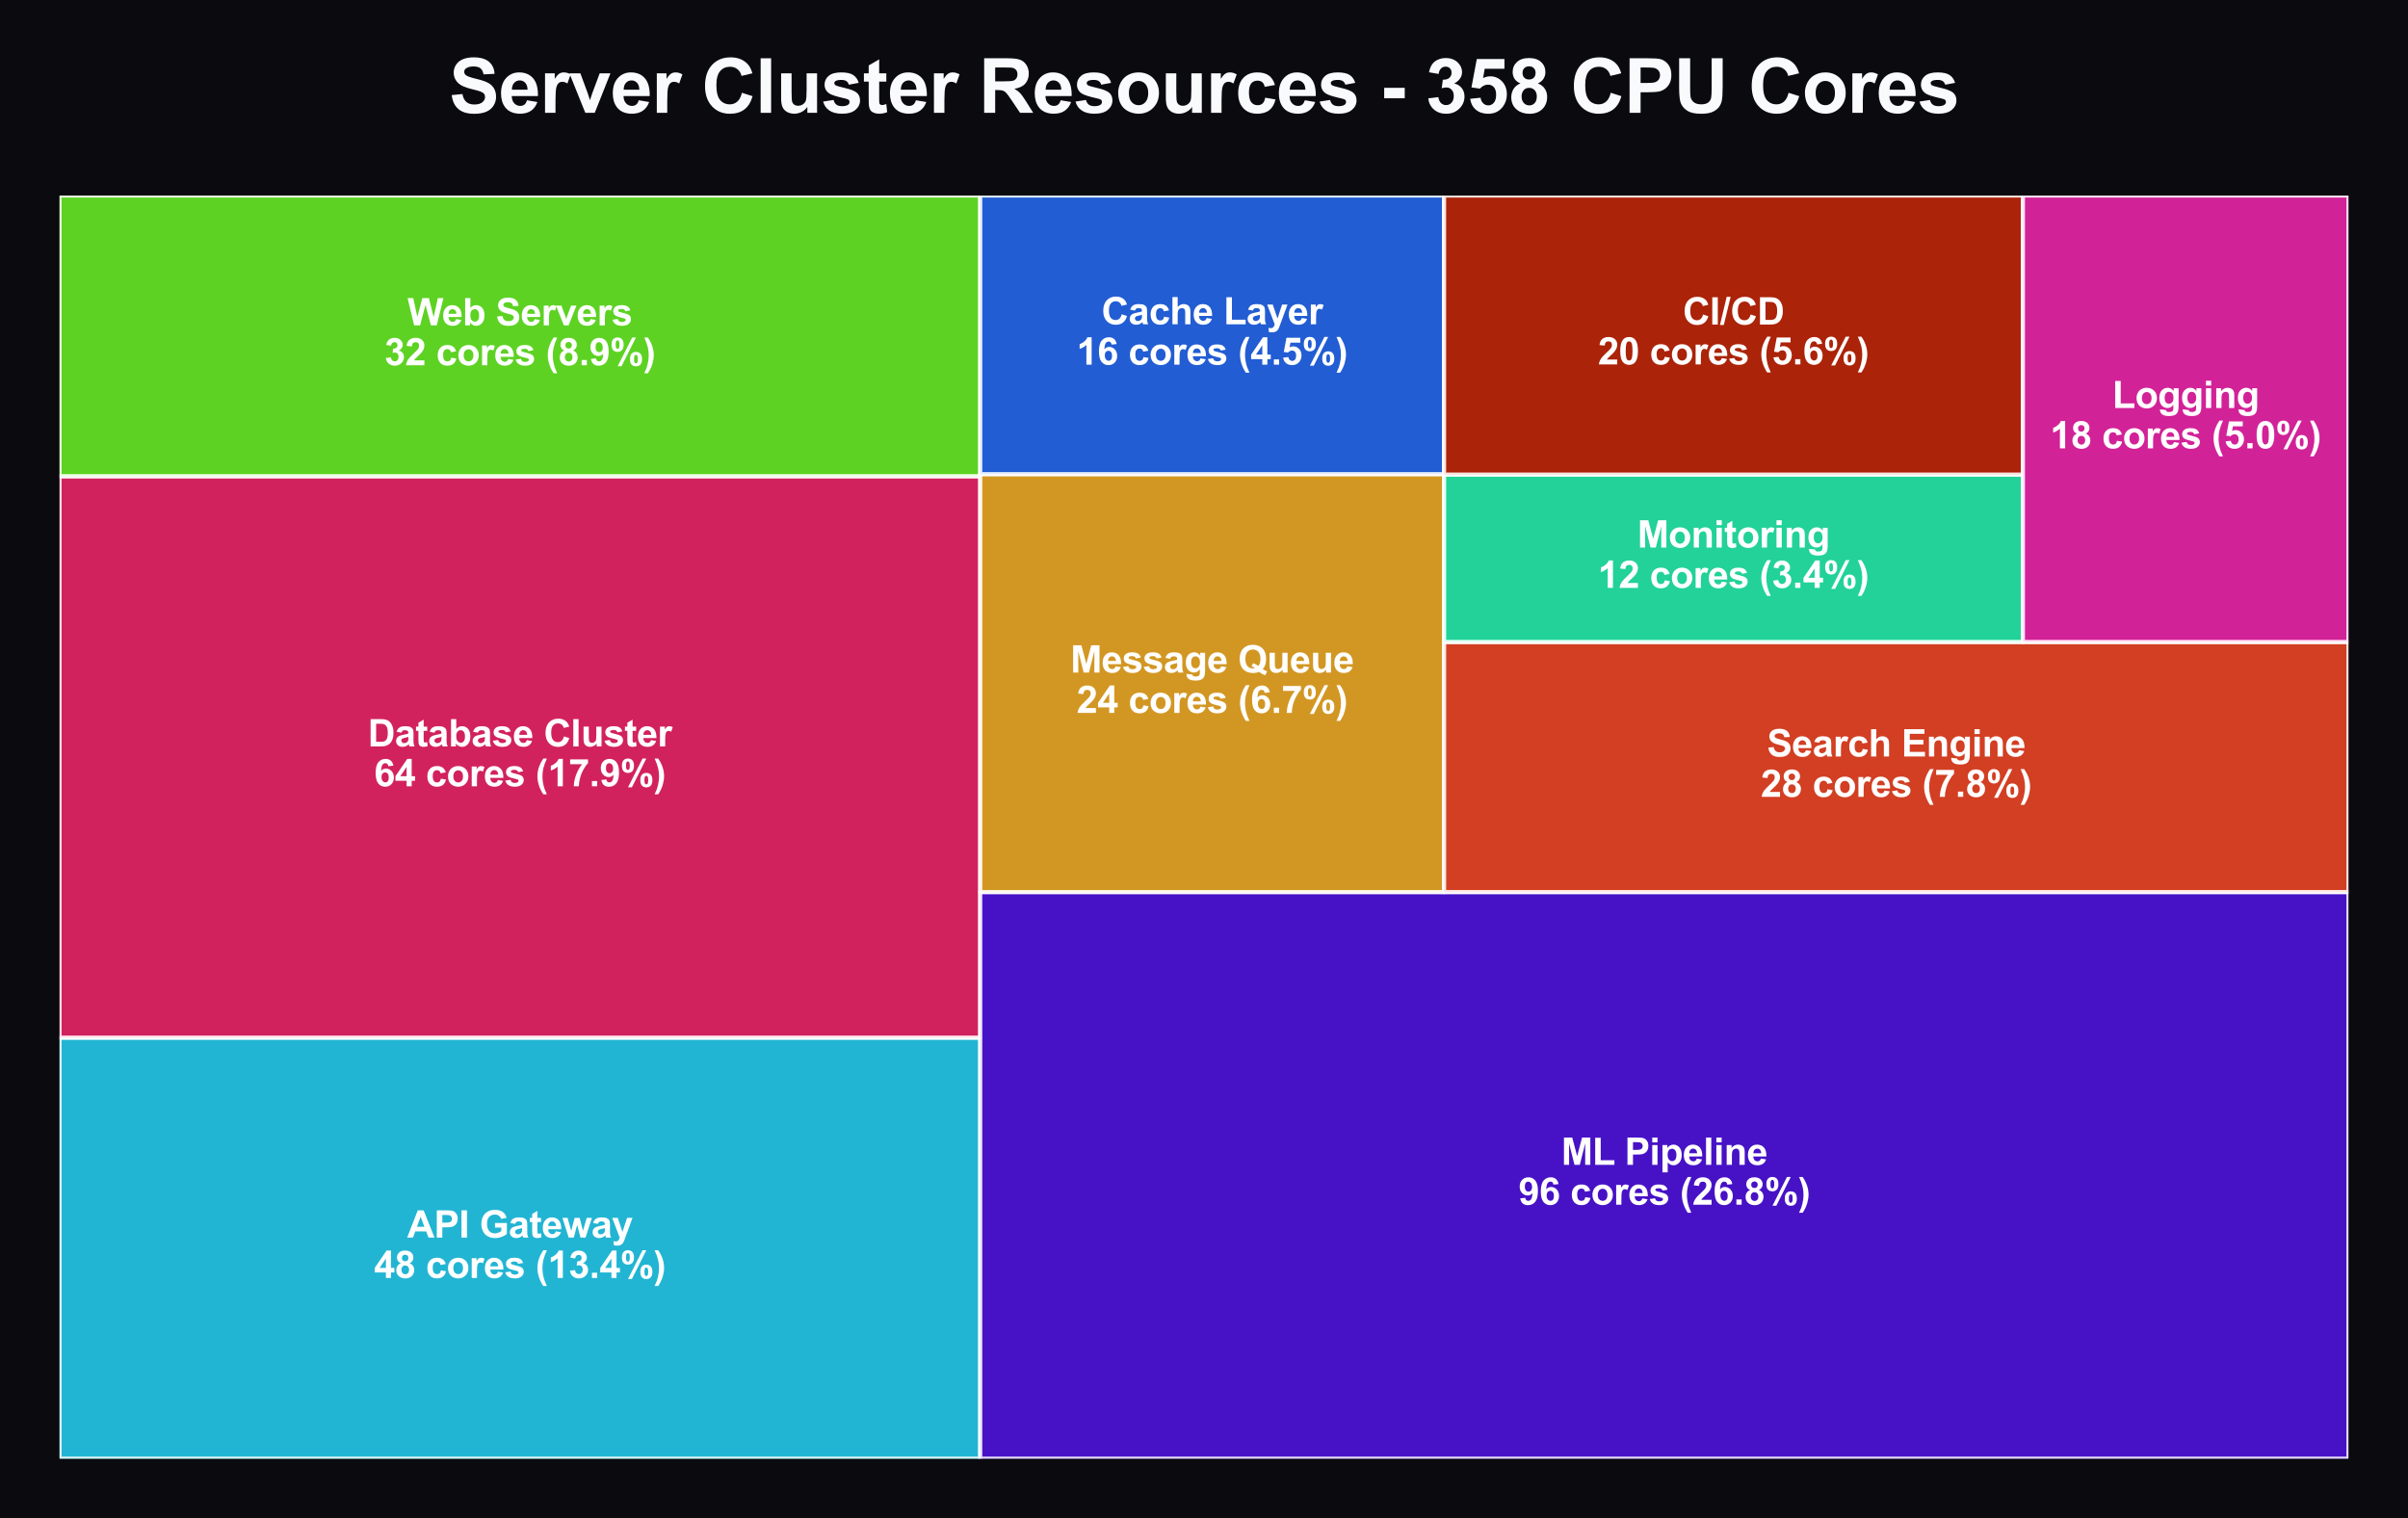 <?xml version="1.0" encoding="utf-8" standalone="no"?>
<!DOCTYPE svg PUBLIC "-//W3C//DTD SVG 1.1//EN"
  "http://www.w3.org/Graphics/SVG/1.1/DTD/svg11.dtd">
<svg xmlns:xlink="http://www.w3.org/1999/xlink" viewBox="0 0 582.28 367.124" xmlns="http://www.w3.org/2000/svg" version="1.1">
 <defs>
  <style type="text/css">*{stroke-linejoin: round; stroke-linecap: butt}</style>
 </defs>
 <g id="figure_1">
  <g id="patch_1">
   <path d="M 0 367.124 
L 582.28 367.124 
L 582.28 0 
L 0 0 
z
" style="fill: #0a0a0f"/>
  </g>
  <g id="axes_1">
   <g id="patch_2">
    <path d="M 14.4 352.724 
L 237.029 352.724 
L 237.029 250.911 
L 14.4 250.911 
z
" clip-path="url(#p303efab7e3)" style="fill: #27d3f5; opacity: 0.85; stroke: #ffffff; stroke-linejoin: miter"/>
   </g>
   <g id="patch_3">
    <path d="M 14.4 250.911 
L 237.029 250.911 
L 237.029 115.16 
L 14.4 115.16 
z
" clip-path="url(#p303efab7e3)" style="fill: #f5276c; opacity: 0.85; stroke: #ffffff; stroke-linejoin: miter"/>
   </g>
   <g id="patch_4">
    <path d="M 14.4 115.16 
L 237.029 115.16 
L 237.029 47.284 
L 14.4 47.284 
z
" clip-path="url(#p303efab7e3)" style="fill: #6cf527; opacity: 0.85; stroke: #ffffff; stroke-linejoin: miter"/>
   </g>
   <g id="patch_5">
    <path d="M 237.029 352.724 
L 567.88 352.724 
L 567.88 215.704 
L 237.029 215.704 
z
" clip-path="url(#p303efab7e3)" style="fill: #5314e6; opacity: 0.85; stroke: #ffffff; stroke-linejoin: miter"/>
   </g>
   <g id="patch_6">
    <path d="M 237.029 215.704 
L 349.182 215.704 
L 349.182 114.652 
L 237.029 114.652 
z
" clip-path="url(#p303efab7e3)" style="fill: #f5b027; opacity: 0.85; stroke: #ffffff; stroke-linejoin: miter"/>
   </g>
   <g id="patch_7">
    <path d="M 237.029 114.652 
L 349.182 114.652 
L 349.182 47.284 
L 237.029 47.284 
z
" clip-path="url(#p303efab7e3)" style="fill: #276cf5; opacity: 0.85; stroke: #ffffff; stroke-linejoin: miter"/>
   </g>
   <g id="patch_8">
    <path d="M 349.182 215.704 
L 567.88 215.704 
L 567.88 155.246 
L 349.182 155.246 
z
" clip-path="url(#p303efab7e3)" style="fill: #f54927; opacity: 0.85; stroke: #ffffff; stroke-linejoin: miter"/>
   </g>
   <g id="patch_9">
    <path d="M 349.182 155.246 
L 489.148 155.246 
L 489.148 114.76 
L 349.182 114.76 
z
" clip-path="url(#p303efab7e3)" style="fill: #27f5b0; opacity: 0.85; stroke: #ffffff; stroke-linejoin: miter"/>
   </g>
   <g id="patch_10">
    <path d="M 349.182 114.76 
L 489.148 114.76 
L 489.148 47.284 
L 349.182 47.284 
z
" clip-path="url(#p303efab7e3)" style="fill: #c82909; opacity: 0.85; stroke: #ffffff; stroke-linejoin: miter"/>
   </g>
   <g id="patch_11">
    <path d="M 489.148 155.246 
L 567.88 155.246 
L 567.88 47.284 
L 489.148 47.284 
z
" clip-path="url(#p303efab7e3)" style="fill: #f527b0; opacity: 0.85; stroke: #ffffff; stroke-linejoin: miter"/>
   </g>
   <g id="text_1">
    <!-- API Gateway -->
    <g style="fill: #ffffff" transform="translate(98.454 299.268) scale(0.09 -0.09)">
     <defs>
      <path id="Arial-BoldMT-41" d="M 4597 0 
L 3591 0 
L 3191 1041 
L 1359 1041 
L 981 0 
L 0 0 
L 1784 4581 
L 2763 4581 
L 4597 0 
z
M 2894 1813 
L 2263 3513 
L 1644 1813 
L 2894 1813 
z
" transform="scale(0.016)"/>
      <path id="Arial-BoldMT-50" d="M 466 0 
L 466 4581 
L 1950 4581 
Q 2794 4581 3050 4513 
Q 3444 4409 3709 4064 
Q 3975 3719 3975 3172 
Q 3975 2750 3822 2462 
Q 3669 2175 3433 2011 
Q 3197 1847 2953 1794 
Q 2622 1728 1994 1728 
L 1391 1728 
L 1391 0 
L 466 0 
z
M 1391 3806 
L 1391 2506 
L 1897 2506 
Q 2444 2506 2628 2578 
Q 2813 2650 2917 2803 
Q 3022 2956 3022 3159 
Q 3022 3409 2875 3571 
Q 2728 3734 2503 3775 
Q 2338 3806 1838 3806 
L 1391 3806 
z
" transform="scale(0.016)"/>
      <path id="Arial-BoldMT-49" d="M 438 0 
L 438 4581 
L 1363 4581 
L 1363 0 
L 438 0 
z
" transform="scale(0.016)"/>
      <path id="Arial-BoldMT-20" transform="scale(0.016)"/>
      <path id="Arial-BoldMT-47" d="M 2597 1684 
L 2597 2456 
L 4591 2456 
L 4591 631 
Q 4300 350 3748 136 
Q 3197 -78 2631 -78 
Q 1913 -78 1378 223 
Q 844 525 575 1086 
Q 306 1647 306 2306 
Q 306 3022 606 3578 
Q 906 4134 1484 4431 
Q 1925 4659 2581 4659 
Q 3434 4659 3914 4301 
Q 4394 3944 4531 3313 
L 3613 3141 
Q 3516 3478 3248 3673 
Q 2981 3869 2581 3869 
Q 1975 3869 1617 3484 
Q 1259 3100 1259 2344 
Q 1259 1528 1621 1120 
Q 1984 713 2572 713 
Q 2863 713 3155 827 
Q 3447 941 3656 1103 
L 3656 1684 
L 2597 1684 
z
" transform="scale(0.016)"/>
      <path id="Arial-BoldMT-61" d="M 1116 2306 
L 319 2450 
Q 453 2931 781 3162 
Q 1109 3394 1756 3394 
Q 2344 3394 2631 3255 
Q 2919 3116 3036 2902 
Q 3153 2688 3153 2116 
L 3144 1091 
Q 3144 653 3186 445 
Q 3228 238 3344 0 
L 2475 0 
Q 2441 88 2391 259 
Q 2369 338 2359 363 
Q 2134 144 1878 34 
Q 1622 -75 1331 -75 
Q 819 -75 523 203 
Q 228 481 228 906 
Q 228 1188 362 1408 
Q 497 1628 739 1745 
Q 981 1863 1438 1950 
Q 2053 2066 2291 2166 
L 2291 2253 
Q 2291 2506 2166 2614 
Q 2041 2722 1694 2722 
Q 1459 2722 1328 2630 
Q 1197 2538 1116 2306 
z
M 2291 1594 
Q 2122 1538 1756 1459 
Q 1391 1381 1278 1306 
Q 1106 1184 1106 997 
Q 1106 813 1243 678 
Q 1381 544 1594 544 
Q 1831 544 2047 700 
Q 2206 819 2256 991 
Q 2291 1103 2291 1419 
L 2291 1594 
z
" transform="scale(0.016)"/>
      <path id="Arial-BoldMT-74" d="M 1981 3319 
L 1981 2619 
L 1381 2619 
L 1381 1281 
Q 1381 875 1398 808 
Q 1416 741 1477 697 
Q 1538 653 1625 653 
Q 1747 653 1978 738 
L 2053 56 
Q 1747 -75 1359 -75 
Q 1122 -75 931 4 
Q 741 84 652 211 
Q 563 338 528 553 
Q 500 706 500 1172 
L 500 2619 
L 97 2619 
L 97 3319 
L 500 3319 
L 500 3978 
L 1381 4491 
L 1381 3319 
L 1981 3319 
z
" transform="scale(0.016)"/>
      <path id="Arial-BoldMT-65" d="M 2381 1056 
L 3256 909 
Q 3088 428 2723 176 
Q 2359 -75 1813 -75 
Q 947 -75 531 491 
Q 203 944 203 1634 
Q 203 2459 634 2926 
Q 1066 3394 1725 3394 
Q 2466 3394 2894 2905 
Q 3322 2416 3303 1406 
L 1103 1406 
Q 1113 1016 1316 798 
Q 1519 581 1822 581 
Q 2028 581 2168 693 
Q 2309 806 2381 1056 
z
M 2431 1944 
Q 2422 2325 2234 2523 
Q 2047 2722 1778 2722 
Q 1491 2722 1303 2513 
Q 1116 2303 1119 1944 
L 2431 1944 
z
" transform="scale(0.016)"/>
      <path id="Arial-BoldMT-77" d="M 1078 0 
L 28 3319 
L 881 3319 
L 1503 1144 
L 2075 3319 
L 2922 3319 
L 3475 1144 
L 4109 3319 
L 4975 3319 
L 3909 0 
L 3066 0 
L 2494 2134 
L 1931 0 
L 1078 0 
z
" transform="scale(0.016)"/>
      <path id="Arial-BoldMT-79" d="M 44 3319 
L 978 3319 
L 1772 963 
L 2547 3319 
L 3456 3319 
L 2284 125 
L 2075 -453 
Q 1959 -744 1854 -897 
Q 1750 -1050 1614 -1145 
Q 1478 -1241 1279 -1294 
Q 1081 -1347 831 -1347 
Q 578 -1347 334 -1294 
L 256 -606 
Q 463 -647 628 -647 
Q 934 -647 1081 -467 
Q 1228 -288 1306 -9 
L 44 3319 
z
" transform="scale(0.016)"/>
     </defs>
     <use xlink:href="#Arial-BoldMT-41"/>
     <use xlink:href="#Arial-BoldMT-50" transform="translate(72.217 0)"/>
     <use xlink:href="#Arial-BoldMT-49" transform="translate(138.916 0)"/>
     <use xlink:href="#Arial-BoldMT-20" transform="translate(166.699 0)"/>
     <use xlink:href="#Arial-BoldMT-47" transform="translate(194.482 0)"/>
     <use xlink:href="#Arial-BoldMT-61" transform="translate(272.266 0)"/>
     <use xlink:href="#Arial-BoldMT-74" transform="translate(327.881 0)"/>
     <use xlink:href="#Arial-BoldMT-65" transform="translate(361.182 0)"/>
     <use xlink:href="#Arial-BoldMT-77" transform="translate(416.797 0)"/>
     <use xlink:href="#Arial-BoldMT-61" transform="translate(494.58 0)"/>
     <use xlink:href="#Arial-BoldMT-79" transform="translate(550.195 0)"/>
    </g>
    <!-- 48 cores (13.4%) -->
    <g style="fill: #ffffff" transform="translate(90.446 309.024) scale(0.09 -0.09)">
     <defs>
      <path id="Arial-BoldMT-34" d="M 1994 0 
L 1994 922 
L 119 922 
L 119 1691 
L 2106 4600 
L 2844 4600 
L 2844 1694 
L 3413 1694 
L 3413 922 
L 2844 922 
L 2844 0 
L 1994 0 
z
M 1994 1694 
L 1994 3259 
L 941 1694 
L 1994 1694 
z
" transform="scale(0.016)"/>
      <path id="Arial-BoldMT-38" d="M 1025 2472 
Q 684 2616 529 2867 
Q 375 3119 375 3419 
Q 375 3931 733 4265 
Q 1091 4600 1750 4600 
Q 2403 4600 2764 4265 
Q 3125 3931 3125 3419 
Q 3125 3100 2959 2851 
Q 2794 2603 2494 2472 
Q 2875 2319 3073 2025 
Q 3272 1731 3272 1347 
Q 3272 713 2867 316 
Q 2463 -81 1791 -81 
Q 1166 -81 750 247 
Q 259 634 259 1309 
Q 259 1681 443 1992 
Q 628 2303 1025 2472 
z
M 1206 3356 
Q 1206 3094 1354 2947 
Q 1503 2800 1750 2800 
Q 2000 2800 2150 2948 
Q 2300 3097 2300 3359 
Q 2300 3606 2151 3754 
Q 2003 3903 1759 3903 
Q 1506 3903 1356 3753 
Q 1206 3603 1206 3356 
z
M 1125 1394 
Q 1125 1031 1311 828 
Q 1497 625 1775 625 
Q 2047 625 2225 820 
Q 2403 1016 2403 1384 
Q 2403 1706 2222 1901 
Q 2041 2097 1763 2097 
Q 1441 2097 1283 1875 
Q 1125 1653 1125 1394 
z
" transform="scale(0.016)"/>
      <path id="Arial-BoldMT-63" d="M 3353 2338 
L 2488 2181 
Q 2444 2441 2289 2572 
Q 2134 2703 1888 2703 
Q 1559 2703 1364 2476 
Q 1169 2250 1169 1719 
Q 1169 1128 1367 884 
Q 1566 641 1900 641 
Q 2150 641 2309 783 
Q 2469 925 2534 1272 
L 3397 1125 
Q 3263 531 2881 228 
Q 2500 -75 1859 -75 
Q 1131 -75 698 384 
Q 266 844 266 1656 
Q 266 2478 700 2936 
Q 1134 3394 1875 3394 
Q 2481 3394 2839 3133 
Q 3197 2872 3353 2338 
z
" transform="scale(0.016)"/>
      <path id="Arial-BoldMT-6f" d="M 256 1706 
Q 256 2144 472 2553 
Q 688 2963 1083 3178 
Q 1478 3394 1966 3394 
Q 2719 3394 3200 2905 
Q 3681 2416 3681 1669 
Q 3681 916 3195 420 
Q 2709 -75 1972 -75 
Q 1516 -75 1102 131 
Q 688 338 472 736 
Q 256 1134 256 1706 
z
M 1156 1659 
Q 1156 1166 1390 903 
Q 1625 641 1969 641 
Q 2313 641 2545 903 
Q 2778 1166 2778 1666 
Q 2778 2153 2545 2415 
Q 2313 2678 1969 2678 
Q 1625 2678 1390 2415 
Q 1156 2153 1156 1659 
z
" transform="scale(0.016)"/>
      <path id="Arial-BoldMT-72" d="M 1300 0 
L 422 0 
L 422 3319 
L 1238 3319 
L 1238 2847 
Q 1447 3181 1614 3287 
Q 1781 3394 1994 3394 
Q 2294 3394 2572 3228 
L 2300 2463 
Q 2078 2606 1888 2606 
Q 1703 2606 1575 2504 
Q 1447 2403 1373 2137 
Q 1300 1872 1300 1025 
L 1300 0 
z
" transform="scale(0.016)"/>
      <path id="Arial-BoldMT-73" d="M 150 947 
L 1031 1081 
Q 1088 825 1259 692 
Q 1431 559 1741 559 
Q 2081 559 2253 684 
Q 2369 772 2369 919 
Q 2369 1019 2306 1084 
Q 2241 1147 2013 1200 
Q 950 1434 666 1628 
Q 272 1897 272 2375 
Q 272 2806 612 3100 
Q 953 3394 1669 3394 
Q 2350 3394 2681 3172 
Q 3013 2950 3138 2516 
L 2309 2363 
Q 2256 2556 2107 2659 
Q 1959 2763 1684 2763 
Q 1338 2763 1188 2666 
Q 1088 2597 1088 2488 
Q 1088 2394 1175 2328 
Q 1294 2241 1995 2081 
Q 2697 1922 2975 1691 
Q 3250 1456 3250 1038 
Q 3250 581 2869 253 
Q 2488 -75 1741 -75 
Q 1063 -75 667 200 
Q 272 475 150 947 
z
" transform="scale(0.016)"/>
      <path id="Arial-BoldMT-28" d="M 1916 -1347 
L 1313 -1347 
Q 834 -625 584 153 
Q 334 931 334 1659 
Q 334 2563 644 3369 
Q 913 4069 1325 4659 
L 1925 4659 
Q 1497 3713 1336 3048 
Q 1175 2384 1175 1641 
Q 1175 1128 1270 590 
Q 1366 53 1531 -431 
Q 1641 -750 1916 -1347 
z
" transform="scale(0.016)"/>
      <path id="Arial-BoldMT-31" d="M 2519 0 
L 1641 0 
L 1641 3309 
Q 1159 2859 506 2644 
L 506 3441 
Q 850 3553 1253 3867 
Q 1656 4181 1806 4600 
L 2519 4600 
L 2519 0 
z
" transform="scale(0.016)"/>
      <path id="Arial-BoldMT-33" d="M 241 1216 
L 1091 1319 
Q 1131 994 1309 822 
Q 1488 650 1741 650 
Q 2013 650 2198 856 
Q 2384 1063 2384 1413 
Q 2384 1744 2206 1937 
Q 2028 2131 1772 2131 
Q 1603 2131 1369 2066 
L 1466 2781 
Q 1822 2772 2009 2936 
Q 2197 3100 2197 3372 
Q 2197 3603 2059 3740 
Q 1922 3878 1694 3878 
Q 1469 3878 1309 3722 
Q 1150 3566 1116 3266 
L 306 3403 
Q 391 3819 561 4067 
Q 731 4316 1036 4458 
Q 1341 4600 1719 4600 
Q 2366 4600 2756 4188 
Q 3078 3850 3078 3425 
Q 3078 2822 2419 2463 
Q 2813 2378 3048 2084 
Q 3284 1791 3284 1375 
Q 3284 772 2843 347 
Q 2403 -78 1747 -78 
Q 1125 -78 715 280 
Q 306 638 241 1216 
z
" transform="scale(0.016)"/>
      <path id="Arial-BoldMT-2e" d="M 459 0 
L 459 878 
L 1338 878 
L 1338 0 
L 459 0 
z
" transform="scale(0.016)"/>
      <path id="Arial-BoldMT-25" d="M 278 3450 
Q 278 4066 548 4362 
Q 819 4659 1281 4659 
Q 1759 4659 2029 4364 
Q 2300 4069 2300 3450 
Q 2300 2834 2029 2537 
Q 1759 2241 1297 2241 
Q 819 2241 548 2536 
Q 278 2831 278 3450 
z
M 963 3456 
Q 963 3009 1066 2856 
Q 1144 2744 1281 2744 
Q 1422 2744 1500 2856 
Q 1600 3009 1600 3456 
Q 1600 3903 1500 4053 
Q 1422 4169 1281 4169 
Q 1144 4169 1066 4056 
Q 963 3903 963 3456 
z
M 1950 -175 
L 1300 -175 
L 3741 4659 
L 4372 4659 
L 1950 -175 
z
M 3369 1028 
Q 3369 1644 3639 1941 
Q 3909 2238 4378 2238 
Q 4850 2238 5120 1941 
Q 5391 1644 5391 1028 
Q 5391 409 5120 112 
Q 4850 -184 4388 -184 
Q 3909 -184 3639 112 
Q 3369 409 3369 1028 
z
M 4053 1031 
Q 4053 584 4156 434 
Q 4234 319 4372 319 
Q 4513 319 4588 431 
Q 4691 584 4691 1031 
Q 4691 1478 4591 1631 
Q 4513 1744 4372 1744 
Q 4231 1744 4156 1631 
Q 4053 1478 4053 1031 
z
" transform="scale(0.016)"/>
      <path id="Arial-BoldMT-29" d="M 216 -1347 
Q 475 -791 581 -494 
Q 688 -197 778 190 
Q 869 578 912 926 
Q 956 1275 956 1641 
Q 956 2384 797 3048 
Q 638 3713 209 4659 
L 806 4659 
Q 1278 3988 1539 3234 
Q 1800 2481 1800 1706 
Q 1800 1053 1594 306 
Q 1359 -531 822 -1347 
L 216 -1347 
z
" transform="scale(0.016)"/>
     </defs>
     <use xlink:href="#Arial-BoldMT-34"/>
     <use xlink:href="#Arial-BoldMT-38" transform="translate(55.615 0)"/>
     <use xlink:href="#Arial-BoldMT-20" transform="translate(111.23 0)"/>
     <use xlink:href="#Arial-BoldMT-63" transform="translate(139.014 0)"/>
     <use xlink:href="#Arial-BoldMT-6f" transform="translate(194.629 0)"/>
     <use xlink:href="#Arial-BoldMT-72" transform="translate(255.713 0)"/>
     <use xlink:href="#Arial-BoldMT-65" transform="translate(294.629 0)"/>
     <use xlink:href="#Arial-BoldMT-73" transform="translate(350.244 0)"/>
     <use xlink:href="#Arial-BoldMT-20" transform="translate(405.859 0)"/>
     <use xlink:href="#Arial-BoldMT-28" transform="translate(433.643 0)"/>
     <use xlink:href="#Arial-BoldMT-31" transform="translate(466.943 0)"/>
     <use xlink:href="#Arial-BoldMT-33" transform="translate(522.559 0)"/>
     <use xlink:href="#Arial-BoldMT-2e" transform="translate(578.174 0)"/>
     <use xlink:href="#Arial-BoldMT-34" transform="translate(605.957 0)"/>
     <use xlink:href="#Arial-BoldMT-25" transform="translate(661.572 0)"/>
     <use xlink:href="#Arial-BoldMT-29" transform="translate(750.488 0)"/>
    </g>
   </g>
   <g id="text_2">
    <!-- Database Cluster -->
    <g style="fill: #ffffff" transform="translate(88.952 180.49) scale(0.09 -0.09)">
     <defs>
      <path id="Arial-BoldMT-44" d="M 463 4581 
L 2153 4581 
Q 2725 4581 3025 4494 
Q 3428 4375 3715 4072 
Q 4003 3769 4153 3330 
Q 4303 2891 4303 2247 
Q 4303 1681 4163 1272 
Q 3991 772 3672 463 
Q 3431 228 3022 97 
Q 2716 0 2203 0 
L 463 0 
L 463 4581 
z
M 1388 3806 
L 1388 772 
L 2078 772 
Q 2466 772 2638 816 
Q 2863 872 3011 1006 
Q 3159 1141 3253 1448 
Q 3347 1756 3347 2288 
Q 3347 2819 3253 3103 
Q 3159 3388 2990 3547 
Q 2822 3706 2563 3763 
Q 2369 3806 1803 3806 
L 1388 3806 
z
" transform="scale(0.016)"/>
      <path id="Arial-BoldMT-62" d="M 422 0 
L 422 4581 
L 1300 4581 
L 1300 2931 
Q 1706 3394 2263 3394 
Q 2869 3394 3266 2955 
Q 3663 2516 3663 1694 
Q 3663 844 3258 384 
Q 2853 -75 2275 -75 
Q 1991 -75 1714 67 
Q 1438 209 1238 488 
L 1238 0 
L 422 0 
z
M 1294 1731 
Q 1294 1216 1456 969 
Q 1684 619 2063 619 
Q 2353 619 2558 867 
Q 2763 1116 2763 1650 
Q 2763 2219 2556 2470 
Q 2350 2722 2028 2722 
Q 1713 2722 1503 2476 
Q 1294 2231 1294 1731 
z
" transform="scale(0.016)"/>
      <path id="Arial-BoldMT-43" d="M 3397 1684 
L 4294 1400 
Q 4088 650 3608 286 
Q 3128 -78 2391 -78 
Q 1478 -78 890 545 
Q 303 1169 303 2250 
Q 303 3394 893 4026 
Q 1484 4659 2447 4659 
Q 3288 4659 3813 4163 
Q 4125 3869 4281 3319 
L 3366 3100 
Q 3284 3456 3026 3662 
Q 2769 3869 2400 3869 
Q 1891 3869 1573 3503 
Q 1256 3138 1256 2319 
Q 1256 1450 1568 1081 
Q 1881 713 2381 713 
Q 2750 713 3015 947 
Q 3281 1181 3397 1684 
z
" transform="scale(0.016)"/>
      <path id="Arial-BoldMT-6c" d="M 459 0 
L 459 4581 
L 1338 4581 
L 1338 0 
L 459 0 
z
" transform="scale(0.016)"/>
      <path id="Arial-BoldMT-75" d="M 2644 0 
L 2644 497 
Q 2463 231 2167 78 
Q 1872 -75 1544 -75 
Q 1209 -75 943 72 
Q 678 219 559 484 
Q 441 750 441 1219 
L 441 3319 
L 1319 3319 
L 1319 1794 
Q 1319 1094 1367 936 
Q 1416 778 1544 686 
Q 1672 594 1869 594 
Q 2094 594 2272 717 
Q 2450 841 2515 1023 
Q 2581 1206 2581 1919 
L 2581 3319 
L 3459 3319 
L 3459 0 
L 2644 0 
z
" transform="scale(0.016)"/>
     </defs>
     <use xlink:href="#Arial-BoldMT-44"/>
     <use xlink:href="#Arial-BoldMT-61" transform="translate(72.217 0)"/>
     <use xlink:href="#Arial-BoldMT-74" transform="translate(127.832 0)"/>
     <use xlink:href="#Arial-BoldMT-61" transform="translate(161.133 0)"/>
     <use xlink:href="#Arial-BoldMT-62" transform="translate(216.748 0)"/>
     <use xlink:href="#Arial-BoldMT-61" transform="translate(277.832 0)"/>
     <use xlink:href="#Arial-BoldMT-73" transform="translate(333.447 0)"/>
     <use xlink:href="#Arial-BoldMT-65" transform="translate(389.062 0)"/>
     <use xlink:href="#Arial-BoldMT-20" transform="translate(444.678 0)"/>
     <use xlink:href="#Arial-BoldMT-43" transform="translate(472.461 0)"/>
     <use xlink:href="#Arial-BoldMT-6c" transform="translate(544.678 0)"/>
     <use xlink:href="#Arial-BoldMT-75" transform="translate(572.461 0)"/>
     <use xlink:href="#Arial-BoldMT-73" transform="translate(633.545 0)"/>
     <use xlink:href="#Arial-BoldMT-74" transform="translate(689.16 0)"/>
     <use xlink:href="#Arial-BoldMT-65" transform="translate(722.461 0)"/>
     <use xlink:href="#Arial-BoldMT-72" transform="translate(778.076 0)"/>
    </g>
    <!-- 64 cores (17.9%) -->
    <g style="fill: #ffffff" transform="translate(90.446 190.128) scale(0.09 -0.09)">
     <defs>
      <path id="Arial-BoldMT-36" d="M 3247 3459 
L 2397 3366 
Q 2366 3628 2234 3753 
Q 2103 3878 1894 3878 
Q 1616 3878 1423 3628 
Q 1231 3378 1181 2588 
Q 1509 2975 1997 2975 
Q 2547 2975 2939 2556 
Q 3331 2138 3331 1475 
Q 3331 772 2918 347 
Q 2506 -78 1859 -78 
Q 1166 -78 719 461 
Q 272 1000 272 2228 
Q 272 3488 737 4044 
Q 1203 4600 1947 4600 
Q 2469 4600 2811 4308 
Q 3153 4016 3247 3459 
z
M 1256 1544 
Q 1256 1116 1453 883 
Q 1650 650 1903 650 
Q 2147 650 2309 840 
Q 2472 1031 2472 1466 
Q 2472 1913 2297 2120 
Q 2122 2328 1859 2328 
Q 1606 2328 1431 2129 
Q 1256 1931 1256 1544 
z
" transform="scale(0.016)"/>
      <path id="Arial-BoldMT-37" d="M 272 3703 
L 272 4519 
L 3275 4519 
L 3275 3881 
Q 2903 3516 2518 2831 
Q 2134 2147 1932 1376 
Q 1731 606 1734 0 
L 888 0 
Q 909 950 1279 1937 
Q 1650 2925 2269 3703 
L 272 3703 
z
" transform="scale(0.016)"/>
      <path id="Arial-BoldMT-39" d="M 291 1059 
L 1141 1153 
Q 1172 894 1303 769 
Q 1434 644 1650 644 
Q 1922 644 2112 894 
Q 2303 1144 2356 1931 
Q 2025 1547 1528 1547 
Q 988 1547 595 1964 
Q 203 2381 203 3050 
Q 203 3747 617 4173 
Q 1031 4600 1672 4600 
Q 2369 4600 2816 4061 
Q 3263 3522 3263 2288 
Q 3263 1031 2797 475 
Q 2331 -81 1584 -81 
Q 1047 -81 715 205 
Q 384 491 291 1059 
z
M 2278 2978 
Q 2278 3403 2083 3637 
Q 1888 3872 1631 3872 
Q 1388 3872 1227 3680 
Q 1066 3488 1066 3050 
Q 1066 2606 1241 2398 
Q 1416 2191 1678 2191 
Q 1931 2191 2104 2391 
Q 2278 2591 2278 2978 
z
" transform="scale(0.016)"/>
     </defs>
     <use xlink:href="#Arial-BoldMT-36"/>
     <use xlink:href="#Arial-BoldMT-34" transform="translate(55.615 0)"/>
     <use xlink:href="#Arial-BoldMT-20" transform="translate(111.23 0)"/>
     <use xlink:href="#Arial-BoldMT-63" transform="translate(139.014 0)"/>
     <use xlink:href="#Arial-BoldMT-6f" transform="translate(194.629 0)"/>
     <use xlink:href="#Arial-BoldMT-72" transform="translate(255.713 0)"/>
     <use xlink:href="#Arial-BoldMT-65" transform="translate(294.629 0)"/>
     <use xlink:href="#Arial-BoldMT-73" transform="translate(350.244 0)"/>
     <use xlink:href="#Arial-BoldMT-20" transform="translate(405.859 0)"/>
     <use xlink:href="#Arial-BoldMT-28" transform="translate(433.643 0)"/>
     <use xlink:href="#Arial-BoldMT-31" transform="translate(466.943 0)"/>
     <use xlink:href="#Arial-BoldMT-37" transform="translate(522.559 0)"/>
     <use xlink:href="#Arial-BoldMT-2e" transform="translate(578.174 0)"/>
     <use xlink:href="#Arial-BoldMT-39" transform="translate(605.957 0)"/>
     <use xlink:href="#Arial-BoldMT-25" transform="translate(661.572 0)"/>
     <use xlink:href="#Arial-BoldMT-29" transform="translate(750.488 0)"/>
    </g>
   </g>
   <g id="text_3">
    <!-- Web Servers -->
    <g style="fill: #ffffff" transform="translate(98.53 78.677) scale(0.09 -0.09)">
     <defs>
      <path id="Arial-BoldMT-57" d="M 1116 0 
L 22 4581 
L 969 4581 
L 1659 1434 
L 2497 4581 
L 3597 4581 
L 4400 1381 
L 5103 4581 
L 6034 4581 
L 4922 0 
L 3941 0 
L 3028 3425 
L 2119 0 
L 1116 0 
z
" transform="scale(0.016)"/>
      <path id="Arial-BoldMT-53" d="M 231 1491 
L 1131 1578 
Q 1213 1125 1461 912 
Q 1709 700 2131 700 
Q 2578 700 2804 889 
Q 3031 1078 3031 1331 
Q 3031 1494 2936 1608 
Q 2841 1722 2603 1806 
Q 2441 1863 1863 2006 
Q 1119 2191 819 2459 
Q 397 2838 397 3381 
Q 397 3731 595 4036 
Q 794 4341 1167 4500 
Q 1541 4659 2069 4659 
Q 2931 4659 3367 4281 
Q 3803 3903 3825 3272 
L 2900 3231 
Q 2841 3584 2645 3739 
Q 2450 3894 2059 3894 
Q 1656 3894 1428 3728 
Q 1281 3622 1281 3444 
Q 1281 3281 1419 3166 
Q 1594 3019 2269 2859 
Q 2944 2700 3267 2529 
Q 3591 2359 3773 2064 
Q 3956 1769 3956 1334 
Q 3956 941 3737 597 
Q 3519 253 3119 86 
Q 2719 -81 2122 -81 
Q 1253 -81 787 320 
Q 322 722 231 1491 
z
" transform="scale(0.016)"/>
      <path id="Arial-BoldMT-76" d="M 1372 0 
L 34 3319 
L 956 3319 
L 1581 1625 
L 1763 1059 
Q 1834 1275 1853 1344 
Q 1897 1484 1947 1625 
L 2578 3319 
L 3481 3319 
L 2163 0 
L 1372 0 
z
" transform="scale(0.016)"/>
     </defs>
     <use xlink:href="#Arial-BoldMT-57"/>
     <use xlink:href="#Arial-BoldMT-65" transform="translate(92.635 0)"/>
     <use xlink:href="#Arial-BoldMT-62" transform="translate(148.25 0)"/>
     <use xlink:href="#Arial-BoldMT-20" transform="translate(209.334 0)"/>
     <use xlink:href="#Arial-BoldMT-53" transform="translate(237.117 0)"/>
     <use xlink:href="#Arial-BoldMT-65" transform="translate(303.816 0)"/>
     <use xlink:href="#Arial-BoldMT-72" transform="translate(359.432 0)"/>
     <use xlink:href="#Arial-BoldMT-76" transform="translate(398.348 0)"/>
     <use xlink:href="#Arial-BoldMT-65" transform="translate(453.963 0)"/>
     <use xlink:href="#Arial-BoldMT-72" transform="translate(509.578 0)"/>
     <use xlink:href="#Arial-BoldMT-73" transform="translate(548.494 0)"/>
    </g>
    <!-- 32 cores (8.9%) -->
    <g style="fill: #ffffff" transform="translate(92.949 88.315) scale(0.09 -0.09)">
     <defs>
      <path id="Arial-BoldMT-32" d="M 3238 816 
L 3238 0 
L 159 0 
Q 209 463 459 877 
Q 709 1291 1447 1975 
Q 2041 2528 2175 2725 
Q 2356 2997 2356 3263 
Q 2356 3556 2198 3714 
Q 2041 3872 1763 3872 
Q 1488 3872 1325 3706 
Q 1163 3541 1138 3156 
L 263 3244 
Q 341 3969 753 4284 
Q 1166 4600 1784 4600 
Q 2463 4600 2850 4234 
Q 3238 3869 3238 3325 
Q 3238 3016 3127 2736 
Q 3016 2456 2775 2150 
Q 2616 1947 2200 1565 
Q 1784 1184 1673 1059 
Q 1563 934 1494 816 
L 3238 816 
z
" transform="scale(0.016)"/>
     </defs>
     <use xlink:href="#Arial-BoldMT-33"/>
     <use xlink:href="#Arial-BoldMT-32" transform="translate(55.615 0)"/>
     <use xlink:href="#Arial-BoldMT-20" transform="translate(111.23 0)"/>
     <use xlink:href="#Arial-BoldMT-63" transform="translate(139.014 0)"/>
     <use xlink:href="#Arial-BoldMT-6f" transform="translate(194.629 0)"/>
     <use xlink:href="#Arial-BoldMT-72" transform="translate(255.713 0)"/>
     <use xlink:href="#Arial-BoldMT-65" transform="translate(294.629 0)"/>
     <use xlink:href="#Arial-BoldMT-73" transform="translate(350.244 0)"/>
     <use xlink:href="#Arial-BoldMT-20" transform="translate(405.859 0)"/>
     <use xlink:href="#Arial-BoldMT-28" transform="translate(433.643 0)"/>
     <use xlink:href="#Arial-BoldMT-38" transform="translate(466.943 0)"/>
     <use xlink:href="#Arial-BoldMT-2e" transform="translate(522.559 0)"/>
     <use xlink:href="#Arial-BoldMT-39" transform="translate(550.342 0)"/>
     <use xlink:href="#Arial-BoldMT-25" transform="translate(605.957 0)"/>
     <use xlink:href="#Arial-BoldMT-29" transform="translate(694.873 0)"/>
    </g>
   </g>
   <g id="text_4">
    <!-- ML Pipeline -->
    <g style="fill: #ffffff" transform="translate(377.532 281.669) scale(0.09 -0.09)">
     <defs>
      <path id="Arial-BoldMT-4d" d="M 453 0 
L 453 4581 
L 1838 4581 
L 2669 1456 
L 3491 4581 
L 4878 4581 
L 4878 0 
L 4019 0 
L 4019 3606 
L 3109 0 
L 2219 0 
L 1313 3606 
L 1313 0 
L 453 0 
z
" transform="scale(0.016)"/>
      <path id="Arial-BoldMT-4c" d="M 491 0 
L 491 4544 
L 1416 4544 
L 1416 772 
L 3716 772 
L 3716 0 
L 491 0 
z
" transform="scale(0.016)"/>
      <path id="Arial-BoldMT-69" d="M 459 3769 
L 459 4581 
L 1338 4581 
L 1338 3769 
L 459 3769 
z
M 459 0 
L 459 3319 
L 1338 3319 
L 1338 0 
L 459 0 
z
" transform="scale(0.016)"/>
      <path id="Arial-BoldMT-70" d="M 434 3319 
L 1253 3319 
L 1253 2831 
Q 1413 3081 1684 3237 
Q 1956 3394 2288 3394 
Q 2866 3394 3269 2941 
Q 3672 2488 3672 1678 
Q 3672 847 3265 386 
Q 2859 -75 2281 -75 
Q 2006 -75 1782 34 
Q 1559 144 1313 409 
L 1313 -1263 
L 434 -1263 
L 434 3319 
z
M 1303 1716 
Q 1303 1156 1525 889 
Q 1747 622 2066 622 
Q 2372 622 2575 867 
Q 2778 1113 2778 1672 
Q 2778 2194 2568 2447 
Q 2359 2700 2050 2700 
Q 1728 2700 1515 2451 
Q 1303 2203 1303 1716 
z
" transform="scale(0.016)"/>
      <path id="Arial-BoldMT-6e" d="M 3478 0 
L 2600 0 
L 2600 1694 
Q 2600 2231 2544 2389 
Q 2488 2547 2361 2634 
Q 2234 2722 2056 2722 
Q 1828 2722 1647 2597 
Q 1466 2472 1398 2265 
Q 1331 2059 1331 1503 
L 1331 0 
L 453 0 
L 453 3319 
L 1269 3319 
L 1269 2831 
Q 1703 3394 2363 3394 
Q 2653 3394 2893 3289 
Q 3134 3184 3257 3021 
Q 3381 2859 3429 2653 
Q 3478 2447 3478 2063 
L 3478 0 
z
" transform="scale(0.016)"/>
     </defs>
     <use xlink:href="#Arial-BoldMT-4d"/>
     <use xlink:href="#Arial-BoldMT-4c" transform="translate(83.301 0)"/>
     <use xlink:href="#Arial-BoldMT-20" transform="translate(142.635 0)"/>
     <use xlink:href="#Arial-BoldMT-50" transform="translate(170.418 0)"/>
     <use xlink:href="#Arial-BoldMT-69" transform="translate(237.117 0)"/>
     <use xlink:href="#Arial-BoldMT-70" transform="translate(264.9 0)"/>
     <use xlink:href="#Arial-BoldMT-65" transform="translate(325.984 0)"/>
     <use xlink:href="#Arial-BoldMT-6c" transform="translate(381.6 0)"/>
     <use xlink:href="#Arial-BoldMT-69" transform="translate(409.383 0)"/>
     <use xlink:href="#Arial-BoldMT-6e" transform="translate(437.166 0)"/>
     <use xlink:href="#Arial-BoldMT-65" transform="translate(498.25 0)"/>
    </g>
    <!-- 96 cores (26.8%) -->
    <g style="fill: #ffffff" transform="translate(367.186 291.307) scale(0.09 -0.09)">
     <use xlink:href="#Arial-BoldMT-39"/>
     <use xlink:href="#Arial-BoldMT-36" transform="translate(55.615 0)"/>
     <use xlink:href="#Arial-BoldMT-20" transform="translate(111.23 0)"/>
     <use xlink:href="#Arial-BoldMT-63" transform="translate(139.014 0)"/>
     <use xlink:href="#Arial-BoldMT-6f" transform="translate(194.629 0)"/>
     <use xlink:href="#Arial-BoldMT-72" transform="translate(255.713 0)"/>
     <use xlink:href="#Arial-BoldMT-65" transform="translate(294.629 0)"/>
     <use xlink:href="#Arial-BoldMT-73" transform="translate(350.244 0)"/>
     <use xlink:href="#Arial-BoldMT-20" transform="translate(405.859 0)"/>
     <use xlink:href="#Arial-BoldMT-28" transform="translate(433.643 0)"/>
     <use xlink:href="#Arial-BoldMT-32" transform="translate(466.943 0)"/>
     <use xlink:href="#Arial-BoldMT-36" transform="translate(522.559 0)"/>
     <use xlink:href="#Arial-BoldMT-2e" transform="translate(578.174 0)"/>
     <use xlink:href="#Arial-BoldMT-38" transform="translate(605.957 0)"/>
     <use xlink:href="#Arial-BoldMT-25" transform="translate(661.572 0)"/>
     <use xlink:href="#Arial-BoldMT-29" transform="translate(750.488 0)"/>
    </g>
   </g>
   <g id="text_5">
    <!-- Message Queue -->
    <g style="fill: #ffffff" transform="translate(258.844 162.629) scale(0.09 -0.09)">
     <defs>
      <path id="Arial-BoldMT-67" d="M 378 -219 
L 1381 -341 
Q 1406 -516 1497 -581 
Q 1622 -675 1891 -675 
Q 2234 -675 2406 -572 
Q 2522 -503 2581 -350 
Q 2622 -241 2622 53 
L 2622 538 
Q 2228 0 1628 0 
Q 959 0 569 566 
Q 263 1013 263 1678 
Q 263 2513 664 2953 
Q 1066 3394 1663 3394 
Q 2278 3394 2678 2853 
L 2678 3319 
L 3500 3319 
L 3500 341 
Q 3500 -247 3403 -537 
Q 3306 -828 3131 -993 
Q 2956 -1159 2664 -1253 
Q 2372 -1347 1925 -1347 
Q 1081 -1347 728 -1058 
Q 375 -769 375 -325 
Q 375 -281 378 -219 
z
M 1163 1728 
Q 1163 1200 1367 954 
Q 1572 709 1872 709 
Q 2194 709 2416 961 
Q 2638 1213 2638 1706 
Q 2638 2222 2425 2472 
Q 2213 2722 1888 2722 
Q 1572 2722 1367 2476 
Q 1163 2231 1163 1728 
z
" transform="scale(0.016)"/>
      <path id="Arial-BoldMT-51" d="M 4153 581 
Q 4494 338 4894 194 
L 4553 -459 
Q 4344 -397 4144 -288 
Q 4100 -266 3528 119 
Q 3078 -78 2531 -78 
Q 1475 -78 876 544 
Q 278 1166 278 2291 
Q 278 3413 878 4036 
Q 1478 4659 2506 4659 
Q 3525 4659 4122 4036 
Q 4719 3413 4719 2291 
Q 4719 1697 4553 1247 
Q 4428 903 4153 581 
z
M 3409 1103 
Q 3588 1313 3677 1609 
Q 3766 1906 3766 2291 
Q 3766 3084 3416 3476 
Q 3066 3869 2500 3869 
Q 1934 3869 1582 3475 
Q 1231 3081 1231 2291 
Q 1231 1488 1582 1089 
Q 1934 691 2472 691 
Q 2672 691 2850 756 
Q 2569 941 2278 1044 
L 2538 1572 
Q 2994 1416 3409 1103 
z
" transform="scale(0.016)"/>
     </defs>
     <use xlink:href="#Arial-BoldMT-4d"/>
     <use xlink:href="#Arial-BoldMT-65" transform="translate(83.301 0)"/>
     <use xlink:href="#Arial-BoldMT-73" transform="translate(138.916 0)"/>
     <use xlink:href="#Arial-BoldMT-73" transform="translate(194.531 0)"/>
     <use xlink:href="#Arial-BoldMT-61" transform="translate(250.146 0)"/>
     <use xlink:href="#Arial-BoldMT-67" transform="translate(305.762 0)"/>
     <use xlink:href="#Arial-BoldMT-65" transform="translate(366.846 0)"/>
     <use xlink:href="#Arial-BoldMT-20" transform="translate(422.461 0)"/>
     <use xlink:href="#Arial-BoldMT-51" transform="translate(450.244 0)"/>
     <use xlink:href="#Arial-BoldMT-75" transform="translate(528.027 0)"/>
     <use xlink:href="#Arial-BoldMT-65" transform="translate(589.111 0)"/>
     <use xlink:href="#Arial-BoldMT-75" transform="translate(644.727 0)"/>
     <use xlink:href="#Arial-BoldMT-65" transform="translate(705.811 0)"/>
    </g>
    <!-- 24 cores (6.7%) -->
    <g style="fill: #ffffff" transform="translate(260.34 172.385) scale(0.09 -0.09)">
     <use xlink:href="#Arial-BoldMT-32"/>
     <use xlink:href="#Arial-BoldMT-34" transform="translate(55.615 0)"/>
     <use xlink:href="#Arial-BoldMT-20" transform="translate(111.23 0)"/>
     <use xlink:href="#Arial-BoldMT-63" transform="translate(139.014 0)"/>
     <use xlink:href="#Arial-BoldMT-6f" transform="translate(194.629 0)"/>
     <use xlink:href="#Arial-BoldMT-72" transform="translate(255.713 0)"/>
     <use xlink:href="#Arial-BoldMT-65" transform="translate(294.629 0)"/>
     <use xlink:href="#Arial-BoldMT-73" transform="translate(350.244 0)"/>
     <use xlink:href="#Arial-BoldMT-20" transform="translate(405.859 0)"/>
     <use xlink:href="#Arial-BoldMT-28" transform="translate(433.643 0)"/>
     <use xlink:href="#Arial-BoldMT-36" transform="translate(466.943 0)"/>
     <use xlink:href="#Arial-BoldMT-2e" transform="translate(522.559 0)"/>
     <use xlink:href="#Arial-BoldMT-37" transform="translate(550.342 0)"/>
     <use xlink:href="#Arial-BoldMT-25" transform="translate(605.957 0)"/>
     <use xlink:href="#Arial-BoldMT-29" transform="translate(694.873 0)"/>
    </g>
   </g>
   <g id="text_6">
    <!-- Cache Layer -->
    <g style="fill: #ffffff" transform="translate(266.342 78.419) scale(0.09 -0.09)">
     <defs>
      <path id="Arial-BoldMT-68" d="M 1334 4581 
L 1334 2897 
Q 1759 3394 2350 3394 
Q 2653 3394 2897 3281 
Q 3141 3169 3264 2994 
Q 3388 2819 3433 2606 
Q 3478 2394 3478 1947 
L 3478 0 
L 2600 0 
L 2600 1753 
Q 2600 2275 2550 2415 
Q 2500 2556 2373 2639 
Q 2247 2722 2056 2722 
Q 1838 2722 1666 2615 
Q 1494 2509 1414 2295 
Q 1334 2081 1334 1663 
L 1334 0 
L 456 0 
L 456 4581 
L 1334 4581 
z
" transform="scale(0.016)"/>
     </defs>
     <use xlink:href="#Arial-BoldMT-43"/>
     <use xlink:href="#Arial-BoldMT-61" transform="translate(72.217 0)"/>
     <use xlink:href="#Arial-BoldMT-63" transform="translate(127.832 0)"/>
     <use xlink:href="#Arial-BoldMT-68" transform="translate(183.447 0)"/>
     <use xlink:href="#Arial-BoldMT-65" transform="translate(244.531 0)"/>
     <use xlink:href="#Arial-BoldMT-20" transform="translate(300.146 0)"/>
     <use xlink:href="#Arial-BoldMT-4c" transform="translate(327.93 0)"/>
     <use xlink:href="#Arial-BoldMT-61" transform="translate(389.014 0)"/>
     <use xlink:href="#Arial-BoldMT-79" transform="translate(444.629 0)"/>
     <use xlink:href="#Arial-BoldMT-65" transform="translate(500.244 0)"/>
     <use xlink:href="#Arial-BoldMT-72" transform="translate(555.859 0)"/>
    </g>
    <!-- 16 cores (4.5%) -->
    <g style="fill: #ffffff" transform="translate(260.34 88.175) scale(0.09 -0.09)">
     <defs>
      <path id="Arial-BoldMT-35" d="M 284 1178 
L 1159 1269 
Q 1197 972 1381 798 
Q 1566 625 1806 625 
Q 2081 625 2272 848 
Q 2463 1072 2463 1522 
Q 2463 1944 2273 2155 
Q 2084 2366 1781 2366 
Q 1403 2366 1103 2031 
L 391 2134 
L 841 4519 
L 3163 4519 
L 3163 3697 
L 1506 3697 
L 1369 2919 
Q 1663 3066 1969 3066 
Q 2553 3066 2959 2641 
Q 3366 2216 3366 1538 
Q 3366 972 3038 528 
Q 2591 -78 1797 -78 
Q 1163 -78 763 262 
Q 363 603 284 1178 
z
" transform="scale(0.016)"/>
     </defs>
     <use xlink:href="#Arial-BoldMT-31"/>
     <use xlink:href="#Arial-BoldMT-36" transform="translate(55.615 0)"/>
     <use xlink:href="#Arial-BoldMT-20" transform="translate(111.23 0)"/>
     <use xlink:href="#Arial-BoldMT-63" transform="translate(139.014 0)"/>
     <use xlink:href="#Arial-BoldMT-6f" transform="translate(194.629 0)"/>
     <use xlink:href="#Arial-BoldMT-72" transform="translate(255.713 0)"/>
     <use xlink:href="#Arial-BoldMT-65" transform="translate(294.629 0)"/>
     <use xlink:href="#Arial-BoldMT-73" transform="translate(350.244 0)"/>
     <use xlink:href="#Arial-BoldMT-20" transform="translate(405.859 0)"/>
     <use xlink:href="#Arial-BoldMT-28" transform="translate(433.643 0)"/>
     <use xlink:href="#Arial-BoldMT-34" transform="translate(466.943 0)"/>
     <use xlink:href="#Arial-BoldMT-2e" transform="translate(522.559 0)"/>
     <use xlink:href="#Arial-BoldMT-35" transform="translate(550.342 0)"/>
     <use xlink:href="#Arial-BoldMT-25" transform="translate(605.957 0)"/>
     <use xlink:href="#Arial-BoldMT-29" transform="translate(694.873 0)"/>
    </g>
   </g>
   <g id="text_7">
    <!-- Search Engine -->
    <g style="fill: #ffffff" transform="translate(427.272 182.926) scale(0.09 -0.09)">
     <defs>
      <path id="Arial-BoldMT-45" d="M 466 0 
L 466 4581 
L 3863 4581 
L 3863 3806 
L 1391 3806 
L 1391 2791 
L 3691 2791 
L 3691 2019 
L 1391 2019 
L 1391 772 
L 3950 772 
L 3950 0 
L 466 0 
z
" transform="scale(0.016)"/>
     </defs>
     <use xlink:href="#Arial-BoldMT-53"/>
     <use xlink:href="#Arial-BoldMT-65" transform="translate(66.699 0)"/>
     <use xlink:href="#Arial-BoldMT-61" transform="translate(122.314 0)"/>
     <use xlink:href="#Arial-BoldMT-72" transform="translate(177.93 0)"/>
     <use xlink:href="#Arial-BoldMT-63" transform="translate(216.846 0)"/>
     <use xlink:href="#Arial-BoldMT-68" transform="translate(272.461 0)"/>
     <use xlink:href="#Arial-BoldMT-20" transform="translate(333.545 0)"/>
     <use xlink:href="#Arial-BoldMT-45" transform="translate(361.328 0)"/>
     <use xlink:href="#Arial-BoldMT-6e" transform="translate(428.027 0)"/>
     <use xlink:href="#Arial-BoldMT-67" transform="translate(489.111 0)"/>
     <use xlink:href="#Arial-BoldMT-69" transform="translate(550.195 0)"/>
     <use xlink:href="#Arial-BoldMT-6e" transform="translate(577.979 0)"/>
     <use xlink:href="#Arial-BoldMT-65" transform="translate(639.062 0)"/>
    </g>
    <!-- 28 cores (7.8%) -->
    <g style="fill: #ffffff" transform="translate(425.765 192.682) scale(0.09 -0.09)">
     <use xlink:href="#Arial-BoldMT-32"/>
     <use xlink:href="#Arial-BoldMT-38" transform="translate(55.615 0)"/>
     <use xlink:href="#Arial-BoldMT-20" transform="translate(111.23 0)"/>
     <use xlink:href="#Arial-BoldMT-63" transform="translate(139.014 0)"/>
     <use xlink:href="#Arial-BoldMT-6f" transform="translate(194.629 0)"/>
     <use xlink:href="#Arial-BoldMT-72" transform="translate(255.713 0)"/>
     <use xlink:href="#Arial-BoldMT-65" transform="translate(294.629 0)"/>
     <use xlink:href="#Arial-BoldMT-73" transform="translate(350.244 0)"/>
     <use xlink:href="#Arial-BoldMT-20" transform="translate(405.859 0)"/>
     <use xlink:href="#Arial-BoldMT-28" transform="translate(433.643 0)"/>
     <use xlink:href="#Arial-BoldMT-37" transform="translate(466.943 0)"/>
     <use xlink:href="#Arial-BoldMT-2e" transform="translate(522.559 0)"/>
     <use xlink:href="#Arial-BoldMT-38" transform="translate(550.342 0)"/>
     <use xlink:href="#Arial-BoldMT-25" transform="translate(605.957 0)"/>
     <use xlink:href="#Arial-BoldMT-29" transform="translate(694.873 0)"/>
    </g>
   </g>
   <g id="text_8">
    <!-- Monitoring -->
    <g style="fill: #ffffff" transform="translate(395.924 132.399) scale(0.09 -0.09)">
     <use xlink:href="#Arial-BoldMT-4d"/>
     <use xlink:href="#Arial-BoldMT-6f" transform="translate(83.301 0)"/>
     <use xlink:href="#Arial-BoldMT-6e" transform="translate(144.385 0)"/>
     <use xlink:href="#Arial-BoldMT-69" transform="translate(205.469 0)"/>
     <use xlink:href="#Arial-BoldMT-74" transform="translate(233.252 0)"/>
     <use xlink:href="#Arial-BoldMT-6f" transform="translate(266.553 0)"/>
     <use xlink:href="#Arial-BoldMT-72" transform="translate(327.637 0)"/>
     <use xlink:href="#Arial-BoldMT-69" transform="translate(366.553 0)"/>
     <use xlink:href="#Arial-BoldMT-6e" transform="translate(394.336 0)"/>
     <use xlink:href="#Arial-BoldMT-67" transform="translate(455.42 0)"/>
    </g>
    <!-- 12 cores (3.4%) -->
    <g style="fill: #ffffff" transform="translate(386.399 142.155) scale(0.09 -0.09)">
     <use xlink:href="#Arial-BoldMT-31"/>
     <use xlink:href="#Arial-BoldMT-32" transform="translate(55.615 0)"/>
     <use xlink:href="#Arial-BoldMT-20" transform="translate(111.23 0)"/>
     <use xlink:href="#Arial-BoldMT-63" transform="translate(139.014 0)"/>
     <use xlink:href="#Arial-BoldMT-6f" transform="translate(194.629 0)"/>
     <use xlink:href="#Arial-BoldMT-72" transform="translate(255.713 0)"/>
     <use xlink:href="#Arial-BoldMT-65" transform="translate(294.629 0)"/>
     <use xlink:href="#Arial-BoldMT-73" transform="translate(350.244 0)"/>
     <use xlink:href="#Arial-BoldMT-20" transform="translate(405.859 0)"/>
     <use xlink:href="#Arial-BoldMT-28" transform="translate(433.643 0)"/>
     <use xlink:href="#Arial-BoldMT-33" transform="translate(466.943 0)"/>
     <use xlink:href="#Arial-BoldMT-2e" transform="translate(522.559 0)"/>
     <use xlink:href="#Arial-BoldMT-34" transform="translate(550.342 0)"/>
     <use xlink:href="#Arial-BoldMT-25" transform="translate(605.957 0)"/>
     <use xlink:href="#Arial-BoldMT-29" transform="translate(694.873 0)"/>
    </g>
   </g>
   <g id="text_9">
    <!-- CI/CD -->
    <g style="fill: #ffffff" transform="translate(406.915 78.477) scale(0.09 -0.09)">
     <defs>
      <path id="Arial-BoldMT-2f" d="M -9 -78 
L 1125 4659 
L 1784 4659 
L 638 -78 
L -9 -78 
z
" transform="scale(0.016)"/>
     </defs>
     <use xlink:href="#Arial-BoldMT-43"/>
     <use xlink:href="#Arial-BoldMT-49" transform="translate(72.217 0)"/>
     <use xlink:href="#Arial-BoldMT-2f" transform="translate(100 0)"/>
     <use xlink:href="#Arial-BoldMT-43" transform="translate(127.783 0)"/>
     <use xlink:href="#Arial-BoldMT-44" transform="translate(200 0)"/>
    </g>
    <!-- 20 cores (5.6%) -->
    <g style="fill: #ffffff" transform="translate(386.399 88.115) scale(0.09 -0.09)">
     <defs>
      <path id="Arial-BoldMT-30" d="M 1756 4600 
Q 2422 4600 2797 4125 
Q 3244 3563 3244 2259 
Q 3244 959 2794 391 
Q 2422 -78 1756 -78 
Q 1088 -78 678 436 
Q 269 950 269 2269 
Q 269 3563 719 4131 
Q 1091 4600 1756 4600 
z
M 1756 3872 
Q 1597 3872 1472 3770 
Q 1347 3669 1278 3406 
Q 1188 3066 1188 2259 
Q 1188 1453 1269 1151 
Q 1350 850 1473 750 
Q 1597 650 1756 650 
Q 1916 650 2041 751 
Q 2166 853 2234 1116 
Q 2325 1453 2325 2259 
Q 2325 3066 2244 3367 
Q 2163 3669 2039 3770 
Q 1916 3872 1756 3872 
z
" transform="scale(0.016)"/>
     </defs>
     <use xlink:href="#Arial-BoldMT-32"/>
     <use xlink:href="#Arial-BoldMT-30" transform="translate(55.615 0)"/>
     <use xlink:href="#Arial-BoldMT-20" transform="translate(111.23 0)"/>
     <use xlink:href="#Arial-BoldMT-63" transform="translate(139.014 0)"/>
     <use xlink:href="#Arial-BoldMT-6f" transform="translate(194.629 0)"/>
     <use xlink:href="#Arial-BoldMT-72" transform="translate(255.713 0)"/>
     <use xlink:href="#Arial-BoldMT-65" transform="translate(294.629 0)"/>
     <use xlink:href="#Arial-BoldMT-73" transform="translate(350.244 0)"/>
     <use xlink:href="#Arial-BoldMT-20" transform="translate(405.859 0)"/>
     <use xlink:href="#Arial-BoldMT-28" transform="translate(433.643 0)"/>
     <use xlink:href="#Arial-BoldMT-35" transform="translate(466.943 0)"/>
     <use xlink:href="#Arial-BoldMT-2e" transform="translate(522.559 0)"/>
     <use xlink:href="#Arial-BoldMT-36" transform="translate(550.342 0)"/>
     <use xlink:href="#Arial-BoldMT-25" transform="translate(605.957 0)"/>
     <use xlink:href="#Arial-BoldMT-29" transform="translate(694.873 0)"/>
    </g>
   </g>
   <g id="text_10">
    <!-- Logging -->
    <g style="fill: #ffffff" transform="translate(510.773 98.661) scale(0.09 -0.09)">
     <use xlink:href="#Arial-BoldMT-4c"/>
     <use xlink:href="#Arial-BoldMT-6f" transform="translate(61.084 0)"/>
     <use xlink:href="#Arial-BoldMT-67" transform="translate(122.168 0)"/>
     <use xlink:href="#Arial-BoldMT-67" transform="translate(183.252 0)"/>
     <use xlink:href="#Arial-BoldMT-69" transform="translate(244.336 0)"/>
     <use xlink:href="#Arial-BoldMT-6e" transform="translate(272.119 0)"/>
     <use xlink:href="#Arial-BoldMT-67" transform="translate(333.203 0)"/>
    </g>
    <!-- 18 cores (5.0%) -->
    <g style="fill: #ffffff" transform="translate(495.748 108.417) scale(0.09 -0.09)">
     <use xlink:href="#Arial-BoldMT-31"/>
     <use xlink:href="#Arial-BoldMT-38" transform="translate(55.615 0)"/>
     <use xlink:href="#Arial-BoldMT-20" transform="translate(111.23 0)"/>
     <use xlink:href="#Arial-BoldMT-63" transform="translate(139.014 0)"/>
     <use xlink:href="#Arial-BoldMT-6f" transform="translate(194.629 0)"/>
     <use xlink:href="#Arial-BoldMT-72" transform="translate(255.713 0)"/>
     <use xlink:href="#Arial-BoldMT-65" transform="translate(294.629 0)"/>
     <use xlink:href="#Arial-BoldMT-73" transform="translate(350.244 0)"/>
     <use xlink:href="#Arial-BoldMT-20" transform="translate(405.859 0)"/>
     <use xlink:href="#Arial-BoldMT-28" transform="translate(433.643 0)"/>
     <use xlink:href="#Arial-BoldMT-35" transform="translate(466.943 0)"/>
     <use xlink:href="#Arial-BoldMT-2e" transform="translate(522.559 0)"/>
     <use xlink:href="#Arial-BoldMT-30" transform="translate(550.342 0)"/>
     <use xlink:href="#Arial-BoldMT-25" transform="translate(605.957 0)"/>
     <use xlink:href="#Arial-BoldMT-29" transform="translate(694.873 0)"/>
    </g>
   </g>
   <g id="text_11">
    <!-- Server Cluster Resources - 358 CPU Cores -->
    <g style="fill: #f8fafc" transform="translate(108.564 27.284) scale(0.18 -0.18)">
     <defs>
      <path id="Arial-BoldMT-52" d="M 469 0 
L 469 4581 
L 2416 4581 
Q 3150 4581 3483 4457 
Q 3816 4334 4016 4018 
Q 4216 3703 4216 3297 
Q 4216 2781 3912 2445 
Q 3609 2109 3006 2022 
Q 3306 1847 3501 1637 
Q 3697 1428 4028 894 
L 4588 0 
L 3481 0 
L 2813 997 
Q 2456 1531 2325 1670 
Q 2194 1809 2047 1861 
Q 1900 1913 1581 1913 
L 1394 1913 
L 1394 0 
L 469 0 
z
M 1394 2644 
L 2078 2644 
Q 2744 2644 2909 2700 
Q 3075 2756 3169 2893 
Q 3263 3031 3263 3238 
Q 3263 3469 3139 3611 
Q 3016 3753 2791 3791 
Q 2678 3806 2116 3806 
L 1394 3806 
L 1394 2644 
z
" transform="scale(0.016)"/>
      <path id="Arial-BoldMT-2d" d="M 359 1222 
L 359 2100 
L 2084 2100 
L 2084 1222 
L 359 1222 
z
" transform="scale(0.016)"/>
      <path id="Arial-BoldMT-55" d="M 459 4581 
L 1384 4581 
L 1384 2100 
Q 1384 1509 1419 1334 
Q 1478 1053 1701 883 
Q 1925 713 2313 713 
Q 2706 713 2906 873 
Q 3106 1034 3147 1268 
Q 3188 1503 3188 2047 
L 3188 4581 
L 4113 4581 
L 4113 2175 
Q 4113 1350 4038 1009 
Q 3963 669 3761 434 
Q 3559 200 3221 61 
Q 2884 -78 2341 -78 
Q 1684 -78 1345 73 
Q 1006 225 809 467 
Q 613 709 550 975 
Q 459 1369 459 2138 
L 459 4581 
z
" transform="scale(0.016)"/>
     </defs>
     <use xlink:href="#Arial-BoldMT-53"/>
     <use xlink:href="#Arial-BoldMT-65" transform="translate(66.699 0)"/>
     <use xlink:href="#Arial-BoldMT-72" transform="translate(122.314 0)"/>
     <use xlink:href="#Arial-BoldMT-76" transform="translate(161.23 0)"/>
     <use xlink:href="#Arial-BoldMT-65" transform="translate(216.846 0)"/>
     <use xlink:href="#Arial-BoldMT-72" transform="translate(272.461 0)"/>
     <use xlink:href="#Arial-BoldMT-20" transform="translate(311.377 0)"/>
     <use xlink:href="#Arial-BoldMT-43" transform="translate(339.16 0)"/>
     <use xlink:href="#Arial-BoldMT-6c" transform="translate(411.377 0)"/>
     <use xlink:href="#Arial-BoldMT-75" transform="translate(439.16 0)"/>
     <use xlink:href="#Arial-BoldMT-73" transform="translate(500.244 0)"/>
     <use xlink:href="#Arial-BoldMT-74" transform="translate(555.859 0)"/>
     <use xlink:href="#Arial-BoldMT-65" transform="translate(589.16 0)"/>
     <use xlink:href="#Arial-BoldMT-72" transform="translate(644.775 0)"/>
     <use xlink:href="#Arial-BoldMT-20" transform="translate(683.691 0)"/>
     <use xlink:href="#Arial-BoldMT-52" transform="translate(711.475 0)"/>
     <use xlink:href="#Arial-BoldMT-65" transform="translate(783.691 0)"/>
     <use xlink:href="#Arial-BoldMT-73" transform="translate(839.307 0)"/>
     <use xlink:href="#Arial-BoldMT-6f" transform="translate(894.922 0)"/>
     <use xlink:href="#Arial-BoldMT-75" transform="translate(956.006 0)"/>
     <use xlink:href="#Arial-BoldMT-72" transform="translate(1017.09 0)"/>
     <use xlink:href="#Arial-BoldMT-63" transform="translate(1056.006 0)"/>
     <use xlink:href="#Arial-BoldMT-65" transform="translate(1111.621 0)"/>
     <use xlink:href="#Arial-BoldMT-73" transform="translate(1167.236 0)"/>
     <use xlink:href="#Arial-BoldMT-20" transform="translate(1222.852 0)"/>
     <use xlink:href="#Arial-BoldMT-2d" transform="translate(1250.635 0)"/>
     <use xlink:href="#Arial-BoldMT-20" transform="translate(1283.936 0)"/>
     <use xlink:href="#Arial-BoldMT-33" transform="translate(1311.719 0)"/>
     <use xlink:href="#Arial-BoldMT-35" transform="translate(1367.334 0)"/>
     <use xlink:href="#Arial-BoldMT-38" transform="translate(1422.949 0)"/>
     <use xlink:href="#Arial-BoldMT-20" transform="translate(1478.564 0)"/>
     <use xlink:href="#Arial-BoldMT-43" transform="translate(1506.348 0)"/>
     <use xlink:href="#Arial-BoldMT-50" transform="translate(1578.564 0)"/>
     <use xlink:href="#Arial-BoldMT-55" transform="translate(1645.264 0)"/>
     <use xlink:href="#Arial-BoldMT-20" transform="translate(1717.48 0)"/>
     <use xlink:href="#Arial-BoldMT-43" transform="translate(1745.264 0)"/>
     <use xlink:href="#Arial-BoldMT-6f" transform="translate(1817.48 0)"/>
     <use xlink:href="#Arial-BoldMT-72" transform="translate(1878.564 0)"/>
     <use xlink:href="#Arial-BoldMT-65" transform="translate(1917.48 0)"/>
     <use xlink:href="#Arial-BoldMT-73" transform="translate(1973.096 0)"/>
    </g>
   </g>
  </g>
 </g>
 <defs>
  <clipPath id="p303efab7e3">
   <rect x="14.4" y="47.284" width="553.48" height="305.44"/>
  </clipPath>
 </defs>
</svg>
